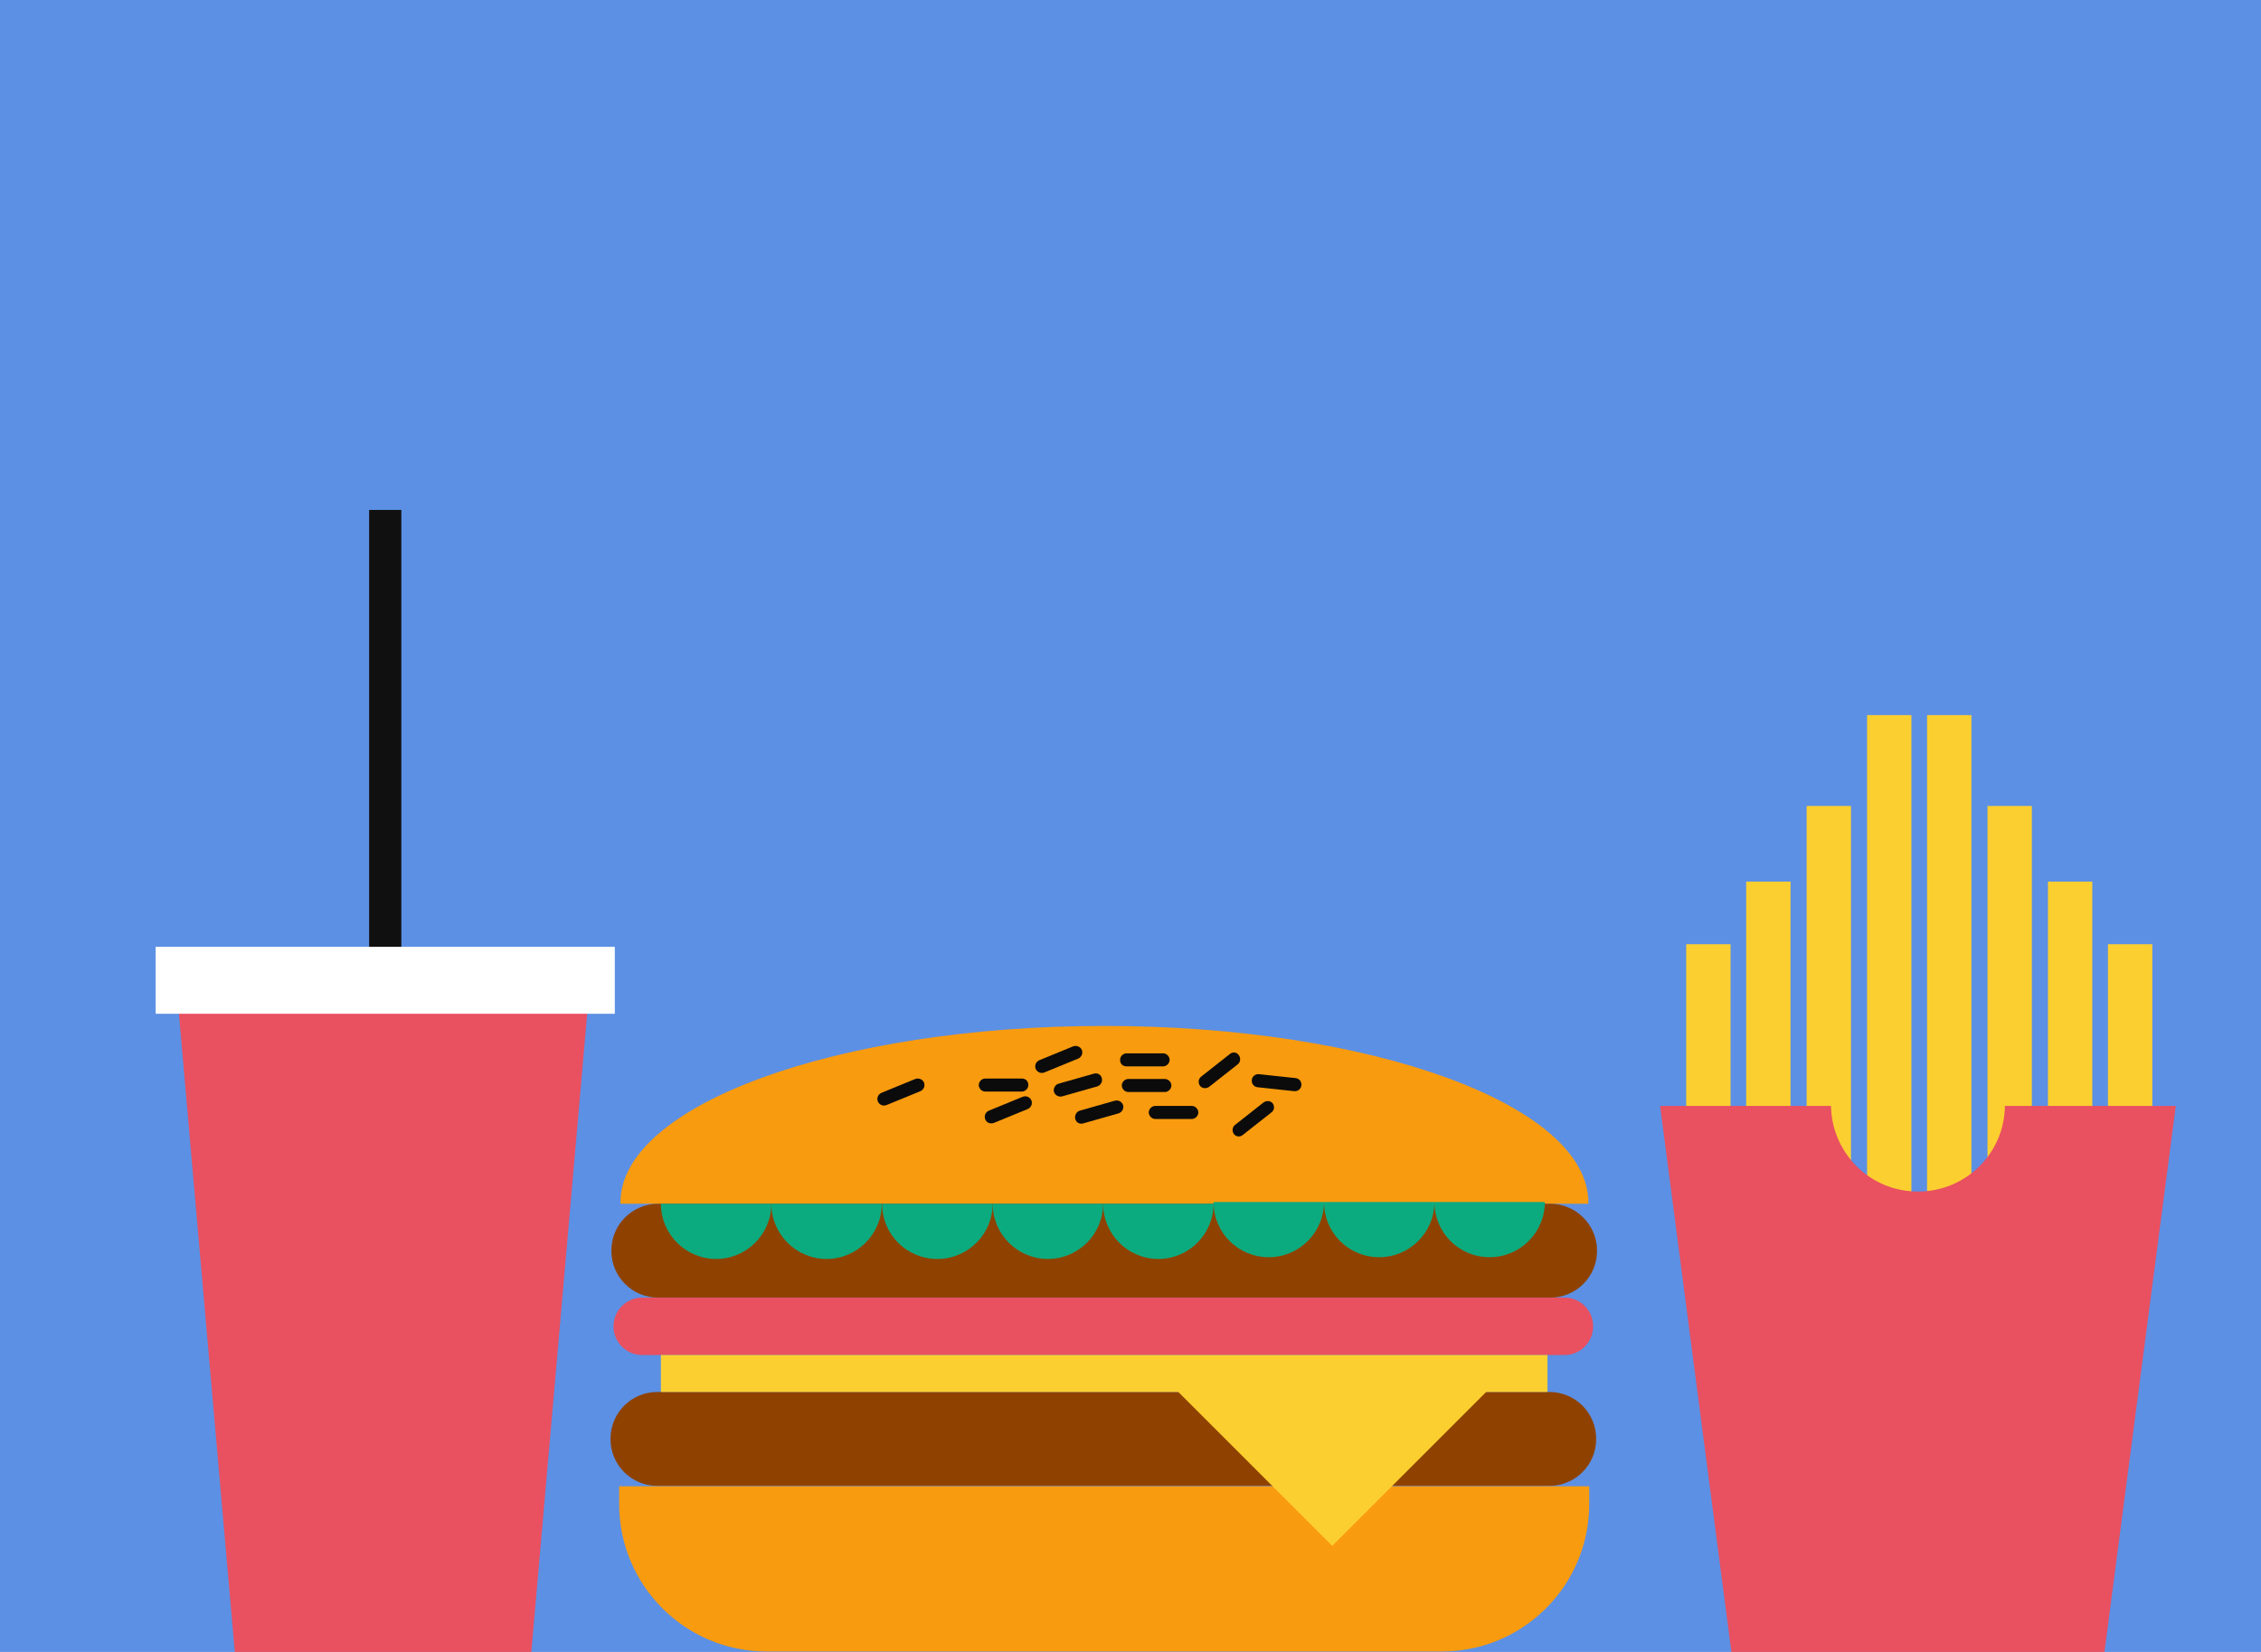 <?xml version="1.0" encoding="utf-8"?>
<!DOCTYPE svg PUBLIC "-//W3C//DTD SVG 1.1//EN" "http://www.w3.org/Graphics/SVG/1.1/DTD/svg11.dtd">
<svg version="1.1" xmlns="http://www.w3.org/2000/svg" xmlns:xlink="http://www.w3.org/1999/xlink" x="0px" y="0px" width="520px"
	 height="100%" viewBox="0 0 520 380" enable-background="new 0 0 520 380" xml:space="preserve" preserveAspectRatio="none">
<g id="FONDS">
	<rect fill="#5C90E4" width="520" height="380"/>
</g>
<g id="ILLUS">
	<g>
		<path fill="#F99B0E" d="M365.3,276.9c0-0.1,0-0.2,0-0.3c0-22.4-49.8-40.6-111.3-40.6c-61.5,0-111.3,18.2-111.3,40.6
			c0,0.1,0,0.2,0,0.3H365.3z"/>
		<path fill="#0B0B0B" d="M236.5,249.6c0,0.8-0.7,1.5-1.5,1.5h-8.4c-0.8,0-1.5-0.7-1.5-1.5l0,0c0-0.8,0.7-1.5,1.5-1.5h8.4
			C235.9,248.1,236.5,248.7,236.5,249.6L236.5,249.6z"/>
		<path fill="#0B0B0B" d="M253.4,248c0.2,0.8-0.2,1.6-1,1.9l-8.1,2.3c-0.8,0.2-1.6-0.2-1.9-1l0,0c-0.2-0.8,0.2-1.6,1-1.9l8.1-2.3
			C252.4,246.7,253.2,247.2,253.4,248L253.4,248z"/>
		<path fill="#0B0B0B" d="M264.2,255.9c0-0.8,0.7-1.5,1.5-1.5h8.4c0.8,0,1.5,0.7,1.5,1.5l0,0c0,0.8-0.7,1.5-1.5,1.5h-8.4
			C264.9,257.4,264.2,256.7,264.2,255.9L264.2,255.9z"/>
		<path fill="#0B0B0B" d="M258,249.7c0-0.8,0.7-1.5,1.5-1.5h8.4c0.8,0,1.5,0.7,1.5,1.5l0,0c0,0.8-0.7,1.5-1.5,1.5h-8.4
			C258.7,251.2,258,250.5,258,249.7L258,249.7z"/>
		<path fill="#0B0B0B" d="M257.6,243.8c0-0.8,0.7-1.5,1.5-1.5h8.4c0.8,0,1.5,0.7,1.5,1.5l0,0c0,0.8-0.7,1.5-1.5,1.5h-8.4
			C258.2,245.3,257.6,244.7,257.6,243.8L257.6,243.8z"/>
		<path fill="#0B0B0B" d="M247.3,257.4c-0.2-0.8,0.2-1.6,1-1.9l8.1-2.3c0.8-0.2,1.6,0.2,1.9,1l0,0c0.2,0.8-0.2,1.6-1,1.9l-8.1,2.3
			C248.3,258.7,247.5,258.2,247.3,257.4L247.3,257.4z"/>
		<path fill="#0B0B0B" d="M226.6,257.5c-0.3-0.8,0-1.6,0.8-2l7.8-3.2c0.8-0.3,1.6,0,2,0.8l0,0c0.3,0.8,0,1.6-0.8,2l-7.8,3.2
			C227.8,258.6,226.9,258.3,226.6,257.5L226.6,257.5z"/>
		<path fill="#0B0B0B" d="M287.9,248.4c0.1-0.8,0.8-1.4,1.7-1.3l8.4,0.9c0.8,0.1,1.4,0.8,1.3,1.7l0,0c-0.1,0.8-0.8,1.4-1.7,1.3
			l-8.4-0.9C288.4,250,287.8,249.3,287.9,248.4L287.9,248.4z"/>
		<path fill="#0B0B0B" d="M283.8,260.9c-0.5-0.7-0.4-1.6,0.2-2.1l6.6-5.2c0.7-0.5,1.6-0.4,2.1,0.2l0,0c0.5,0.7,0.4,1.6-0.3,2.1
			l-6.6,5.2C285.2,261.6,284.3,261.5,283.8,260.9L283.8,260.9z"/>
		<path fill="#0B0B0B" d="M212.5,249c0.3,0.8,0,1.6-0.8,2l-7.8,3.2c-0.8,0.3-1.6,0-2-0.8l0,0c-0.3-0.8,0-1.6,0.8-2l7.8-3.2
			C211.3,247.9,212.2,248.3,212.5,249L212.5,249z"/>
		<path fill="#0B0B0B" d="M248.8,241.5c0.3,0.8,0,1.6-0.8,2l-7.8,3.2c-0.8,0.3-1.6,0-2-0.8l0,0c-0.3-0.8,0-1.6,0.8-2l7.8-3.2
			C247.6,240.4,248.5,240.8,248.8,241.5L248.8,241.5z"/>
		<path fill="#0B0B0B" d="M284.9,242.7c0.5,0.7,0.4,1.6-0.2,2.1l-6.6,5.2c-0.7,0.5-1.6,0.4-2.1-0.2l0,0c-0.5-0.7-0.4-1.6,0.2-2.1
			l6.6-5.2C283.5,241.9,284.4,242,284.9,242.7L284.9,242.7z"/>
	</g>
	<path fill="#8F4200" d="M367.3,287.7c0,6-4.8,10.8-10.8,10.8H151.4c-6,0-10.8-4.8-10.8-10.8l0,0c0-6,4.8-10.8,10.8-10.8h205.1
		C362.5,276.9,367.3,281.8,367.3,287.7L367.3,287.7z"/>
	<path fill="#8F4200" d="M367.1,331c0,6-4.8,10.8-10.8,10.8H151.2c-6,0-10.8-4.8-10.8-10.8l0,0c0-6,4.8-10.8,10.8-10.8h205.1
		C362.3,320.2,367.1,325,367.1,331L367.1,331z"/>
	<g>
		<path fill="#E95060" d="M366.4,305.1c0,3.6-2.9,6.6-6.6,6.6H147.7c-3.6,0-6.6-2.9-6.6-6.6l0,0c0-3.6,2.9-6.6,6.6-6.6h212.2
			C363.5,298.5,366.4,301.5,366.4,305.1L366.4,305.1z"/>
	</g>
	<path fill="#F99B0E" d="M142.4,341.9v4.1c0,18.7,15.2,33.9,33.9,33.9h155.3c18.7,0,33.9-15.2,33.9-33.9v-4.1H142.4z"/>
	<rect x="387.8" y="217.2" fill="#FCCF30" width="10.2" height="57.7"/>
	<rect x="401.6" y="202.8" fill="#FCCF30" width="10.2" height="85"/>
	<rect x="415.5" y="185.4" fill="#FCCF30" width="10.2" height="102.3"/>
	<rect x="429.4" y="164.5" fill="#FCCF30" width="10.2" height="123.2"/>
	<rect x="443.2" y="164.5" fill="#FCCF30" width="10.2" height="123.2"/>
	<rect x="457.1" y="185.4" fill="#FCCF30" width="10.2" height="102.3"/>
	<rect x="471" y="202.8" fill="#FCCF30" width="10.2" height="85"/>
	<rect x="484.8" y="217.2" fill="#FCCF30" width="10.2" height="57.7"/>
	<rect x="84.9" y="117.3" fill="#101010" width="7.4" height="154.6"/>
	<polygon fill="#E95060" points="122.2,380 54,380 40.9,230.3 135.3,230.3 	"/>
	<rect x="35.8" y="217.8" fill="#FFFFFF" width="105.6" height="15.4"/>
	<g>
		<polygon fill="#FCCF30" points="306.4,355.6 342.3,319.7 270.5,319.7 		"/>
	</g>
	<rect x="152" y="311.7" fill="#FCCF30" width="203.9" height="8.5"/>
	<path fill="#E95060" d="M461.1,254.4c-0.1,10.9-9,19.7-20,19.7c-11,0-19.8-8.8-20-19.7h-39.3L398.2,380H484l16.4-125.6H461.1z"/>
	<g>
		<path fill="#0CAB7F" d="M164.7,289.6c7,0,12.7-5.7,12.7-12.7H152C152,283.9,157.7,289.6,164.7,289.6z"/>
		<path fill="#0CAB7F" d="M190.1,289.6c7,0,12.7-5.7,12.7-12.7h-25.4C177.4,283.9,183.1,289.6,190.1,289.6z"/>
		<path fill="#0CAB7F" d="M215.6,289.6c7,0,12.7-5.7,12.7-12.7h-25.4C202.8,283.9,208.5,289.6,215.6,289.6z"/>
		<path fill="#0CAB7F" d="M241,289.6c7,0,12.7-5.7,12.7-12.7h-25.4C228.3,283.9,234,289.6,241,289.6z"/>
		<path fill="#0CAB7F" d="M266.4,289.6c7,0,12.7-5.7,12.7-12.7h-25.4C253.7,283.9,259.4,289.6,266.4,289.6z"/>
	</g>
	<g>
		<path fill="#0CAB7F" d="M291.8,289.2c7,0,12.7-5.7,12.7-12.7h-25.4C279.1,283.6,284.8,289.2,291.8,289.2z"/>
		<path fill="#0CAB7F" d="M317.2,289.2c7,0,12.7-5.7,12.7-12.7h-25.4C304.5,283.6,310.2,289.2,317.2,289.2z"/>
		<path fill="#0CAB7F" d="M342.6,289.2c7,0,12.7-5.7,12.7-12.7h-25.4C329.9,283.6,335.6,289.2,342.6,289.2z"/>
	</g>
</g>
</svg>
